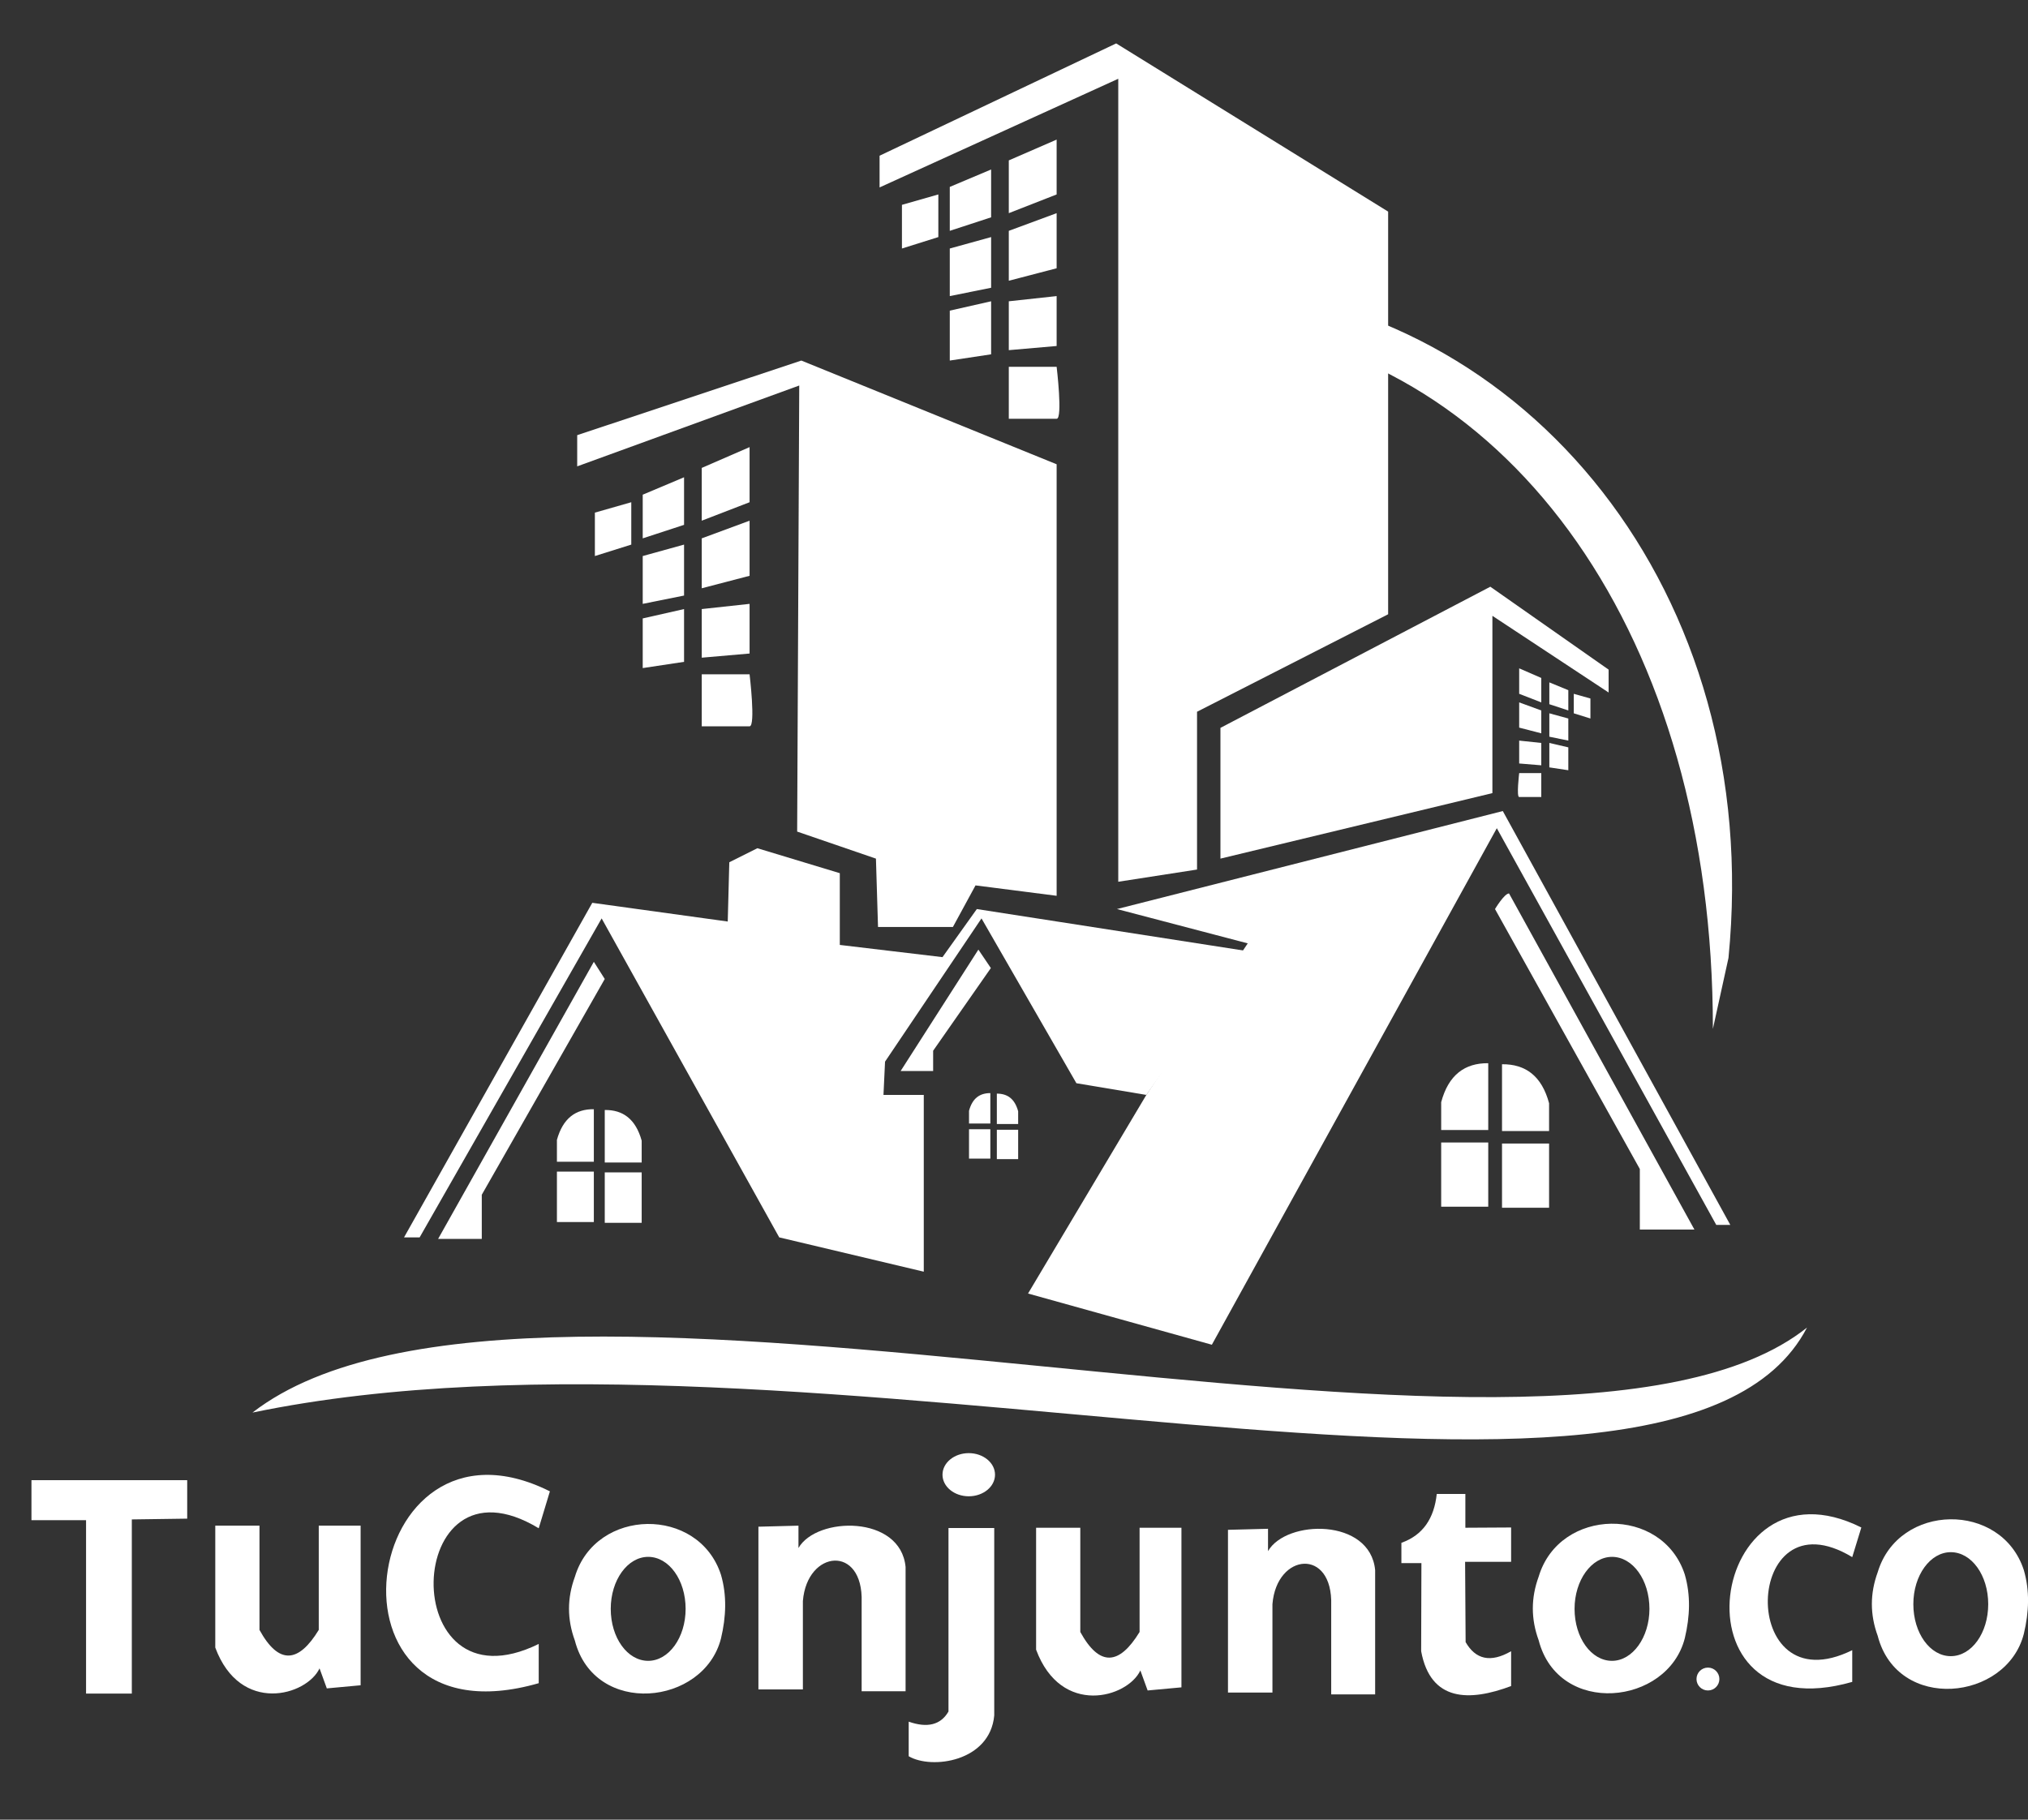 <?xml version="1.0" encoding="utf-8"?>
<!-- Generator: Adobe Illustrator 23.0.0, SVG Export Plug-In . SVG Version: 6.00 Build 0)  -->
<svg version="1.1" id="Capa_1" xmlns="http://www.w3.org/2000/svg" xmlns:xlink="http://www.w3.org/1999/xlink" x="0px" y="0px"
	 viewBox="0 0 78 70" style="enable-background:new 0 0 78 70;" xml:space="preserve">
<rect x="0" y="0" width="78" height="70" fill="#333333" stroke="none"/>
<style type="text/css">
	.st0{fill:#FFFFFF;}
</style>
<g>
	<ellipse class="st0" cx="37.26" cy="56.73" rx="1.01" ry="0.83"/>
	<g>
		<polygon class="st0" points="1.21,56.94 1.21,58.48 3.31,58.48 3.31,65.15 5.07,65.15 5.07,58.45 7.2,58.42 7.2,56.94 		"/>
		<path class="st0" d="M8.28,58.69h1.7l0,4.01c0.74,1.35,1.5,1.28,2.28,0v-4.01h1.61v6.14l-1.3,0.12l-0.28-0.77
			c-0.49,1.05-3.05,1.79-4.01-0.8L8.28,58.69z"/>
		<path class="st0" d="M20.72,64.75v-1.51c-5.53,2.72-5.25-7.62,0-4.45l0.43-1.42C13.81,53.7,11.92,67.28,20.72,64.75z"/>
		<path class="st0" d="M27.73,60.58c-0.86-2.65-4.82-2.59-5.62,0.08c-0.3,0.82-0.3,1.63,0,2.45c0.76,2.94,4.96,2.51,5.62-0.08
			C27.93,62.19,27.96,61.37,27.73,60.58z M24.93,63.89c-0.8,0-1.44-0.89-1.44-2s0.65-2,1.44-2c0.8,0,1.44,0.89,1.44,2
			S25.72,63.89,24.93,63.89z"/>
		<path class="st0" d="M29.17,58.73v6.26h1.71v-3.4c0.16-1.98,2.33-2.18,2.26,0.04l0,3.43h1.69l0-4.78
			c-0.19-2.01-3.42-1.95-4.12-0.73l0-0.86L29.17,58.73z"/>
		<path class="st0" d="M36.48,58.77l0,7.07c-0.3,0.52-0.82,0.64-1.53,0.39v1.33c0.88,0.52,3.13,0.21,3.29-1.57v-7.21H36.48z"/>
		<path class="st0" d="M53.9,59.35c0.84-0.3,1.26-0.95,1.36-1.88l1.1,0v1.3l1.76-0.01v1.32h-1.77l0.02,3.09
			c0.38,0.66,0.95,0.81,1.75,0.35v1.34c-1.6,0.6-3.1,0.61-3.46-1.34l0.01-3.39H53.9V59.35z"/>
		<path class="st0" d="M47.23,58.85v6.26h1.71v-3.4c0.16-1.98,2.33-2.18,2.26,0.04l0,3.43h1.69l0-4.78
			c-0.19-2.01-3.42-1.95-4.12-0.73v-0.86L47.23,58.85z"/>
		<path class="st0" d="M39.85,58.77h1.7l0,4.01c0.74,1.35,1.5,1.28,2.28,0l0-4.01h1.61v6.14l-1.3,0.12l-0.28-0.77
			c-0.49,1.05-3.05,1.79-4.01-0.8L39.85,58.77z"/>
		<path class="st0" d="M64.8,60.57c-0.86-2.65-4.82-2.59-5.62,0.08c-0.3,0.82-0.3,1.63,0,2.45c0.76,2.94,4.96,2.51,5.62-0.08
			C65,62.18,65.03,61.37,64.8,60.57z M62,63.89c-0.8,0-1.44-0.89-1.44-2c0-1.1,0.65-2,1.44-2c0.8,0,1.44,0.89,1.44,2
			C63.44,62.99,62.79,63.89,62,63.89z"/>
		<path class="st0" d="M71.24,64.7v-1.22c-4.44,2.19-4.22-6.13,0-3.58l0.35-1.14C65.68,55.81,64.16,66.73,71.24,64.7z"/>
		<path class="st0" d="M77.84,60.4c-0.86-2.65-4.82-2.59-5.62,0.08c-0.3,0.82-0.3,1.63,0,2.45c0.76,2.94,4.96,2.51,5.62-0.08
			C78.04,62.01,78.07,61.19,77.84,60.4z M75.03,63.71c-0.8,0-1.44-0.89-1.44-2s0.65-2,1.44-2c0.8,0,1.44,0.89,1.44,2
			S75.83,63.71,75.03,63.71z"/>
		<circle class="st0" cx="65.69" cy="64.59" r="0.44"/>
	</g>
</g>
<g>
	<g>
		<polygon class="st0" points="46.94,28 46.94,33.03 57.4,30.51 57.4,23.69 61.87,26.64 61.87,25.76 57.32,22.57 		"/>
		<polygon class="st0" points="61.17,26.87 60.53,26.69 60.53,27.44 61.17,27.64 		"/>
		<polygon class="st0" points="60.32,26.55 59.59,26.25 59.59,27.09 60.32,27.33 		"/>
		<polygon class="st0" points="59.28,26.08 58.43,25.71 58.43,26.69 59.28,27.02 		"/>
		<polygon class="st0" points="59.28,27.33 58.43,27.02 58.43,27.99 59.28,28.21 		"/>
		<polygon class="st0" points="60.32,27.64 59.59,27.44 59.59,28.34 60.32,28.49 		"/>
		<polygon class="st0" points="60.32,28.75 59.59,28.58 59.59,29.52 60.32,29.63 		"/>
		<polygon class="st0" points="59.28,28.58 58.43,28.49 58.43,29.37 59.28,29.44 		"/>
		<path class="st0" d="M59.28,29.74h-0.85c0,0-0.11,0.92,0,0.92s0.85,0,0.85,0V29.74z"/>
	</g>
	<g>
		<polygon class="st0" points="15.54,47.6 16.14,47.6 23.14,35.33 29.97,47.6 35.53,48.92 35.53,42.12 33.98,42.12 34.04,40.84 
			37.75,35.33 41.4,41.67 44.09,42.12 47.99,36.59 37.57,34.97 36.25,36.82 32.3,36.35 32.3,33.59 29.13,32.63 28.05,33.17 
			27.99,35.45 22.78,34.73 		"/>
		<polygon class="st0" points="16.85,47.66 22.84,37 23.26,37.66 18.53,45.96 18.53,47.66 		"/>
		<polygon class="st0" points="34.64,41.2 35.89,41.2 35.89,40.42 38.11,37.24 37.63,36.53 		"/>
		<polygon class="st0" points="42.96,34.97 57.8,31.2 66.55,47.12 66.01,47.12 57.57,31.86 46.61,51.73 39.54,49.76 44.09,42.12 
			47.99,36.29 		"/>
		<path class="st0" d="M58.04,34.37c-0.18,0-0.54,0.6-0.54,0.6l5.57,10v2.33h2.1L58.04,34.37z"/>
		<g>
			<rect x="21.42" y="45.07" class="st0" width="1.42" height="1.94"/>
			<path class="st0" d="M22.84,44.69l0-2.02c-0.7-0.01-1.19,0.35-1.42,1.18l0,0.84H22.84z"/>
			<rect x="23.26" y="45.1" class="st0" width="1.42" height="1.94"/>
			<path class="st0" d="M23.26,44.72l0-2.02c0.7-0.01,1.19,0.35,1.42,1.18l0,0.84H23.26z"/>
		</g>
		<g>
			<rect x="37.27" y="43.44" class="st0" width="0.82" height="1.13"/>
			<path class="st0" d="M38.09,43.22l0-1.17c-0.41,0-0.69,0.2-0.82,0.68v0.49H38.09z"/>
			<rect x="38.34" y="43.46" class="st0" width="0.82" height="1.13"/>
			<path class="st0" d="M38.34,43.24v-1.17c0.41,0,0.69,0.2,0.82,0.68v0.49H38.34z"/>
		</g>
		<g>
			<rect x="55.43" y="43.95" class="st0" width="1.81" height="2.47"/>
			<path class="st0" d="M57.24,43.47V40.9c-0.9-0.01-1.53,0.45-1.81,1.5l0,1.07H57.24z"/>
			<rect x="57.77" y="43.99" class="st0" width="1.81" height="2.47"/>
			<path class="st0" d="M57.77,43.51l0-2.57c0.9-0.01,1.53,0.45,1.81,1.5l0,1.07H57.77z"/>
		</g>
	</g>
	<path class="st0" d="M9.71,54.34C20.49,46,59.58,58.98,69.5,51.07C64.31,61.05,31.02,49.92,9.71,54.34z"/>
	<path class="st0" d="M46.73,10.96c0.25,0.49,0.43,1.01,0.52,1.55c10.89,1.25,18.64,11.98,18.63,27.07l0.6-2.73
		C67.86,22.82,58.76,11.7,46.73,10.96z"/>
	<g>
		<polygon class="st0" points="33.83,5.99 33.83,7.21 43.01,3.03 43.01,33.92 46.04,33.45 46.04,27.38 53.39,23.63 53.39,8.14 
			42.93,1.67 		"/>
		<polygon class="st0" points="34.69,7.88 36.09,7.48 36.09,9.12 34.69,9.56 		"/>
		<polygon class="st0" points="36.53,7.19 38.12,6.52 38.12,8.36 36.53,8.88 		"/>
		<polygon class="st0" points="38.8,6.17 40.64,5.37 40.64,7.48 38.8,8.2 		"/>
		<polygon class="st0" points="38.8,8.88 40.64,8.2 40.64,10.32 38.8,10.8 		"/>
		<polygon class="st0" points="36.53,9.56 38.12,9.12 38.12,11.07 36.53,11.39 		"/>
		<polygon class="st0" points="36.53,11.95 38.12,11.59 38.12,13.63 36.53,13.87 		"/>
		<polygon class="st0" points="38.8,11.59 40.64,11.39 40.64,13.31 38.8,13.47 		"/>
		<path class="st0" d="M38.8,14.11h1.84c0,0,0.24,2,0,2s-1.84,0-1.84,0V14.11z"/>
	</g>
	<g>
		<polygon class="st0" points="22.2,16.74 30.82,13.87 40.64,17.86 40.64,34.46 37.52,34.06 36.65,35.66 33.77,35.66 33.69,33.03 
			30.66,31.99 30.74,14.83 22.2,17.94 		"/>
		<polygon class="st0" points="22.88,19.72 24.28,19.32 24.28,20.95 22.88,21.39 		"/>
		<polygon class="st0" points="24.72,19.03 26.31,18.36 26.31,20.19 24.72,20.71 		"/>
		<polygon class="st0" points="26.99,18 28.83,17.2 28.83,19.32 26.99,20.03 		"/>
		<polygon class="st0" points="26.99,20.71 28.83,20.03 28.83,22.15 26.99,22.63 		"/>
		<polygon class="st0" points="24.72,21.39 26.31,20.95 26.31,22.91 24.72,23.23 		"/>
		<polygon class="st0" points="24.72,23.79 26.31,23.43 26.31,25.46 24.72,25.7 		"/>
		<polygon class="st0" points="26.99,23.43 28.83,23.23 28.83,25.14 26.99,25.3 		"/>
		<path class="st0" d="M26.99,25.94h1.84c0,0,0.24,2,0,2c-0.24,0-1.84,0-1.84,0V25.94z"/>
	</g>
</g>
</svg>
